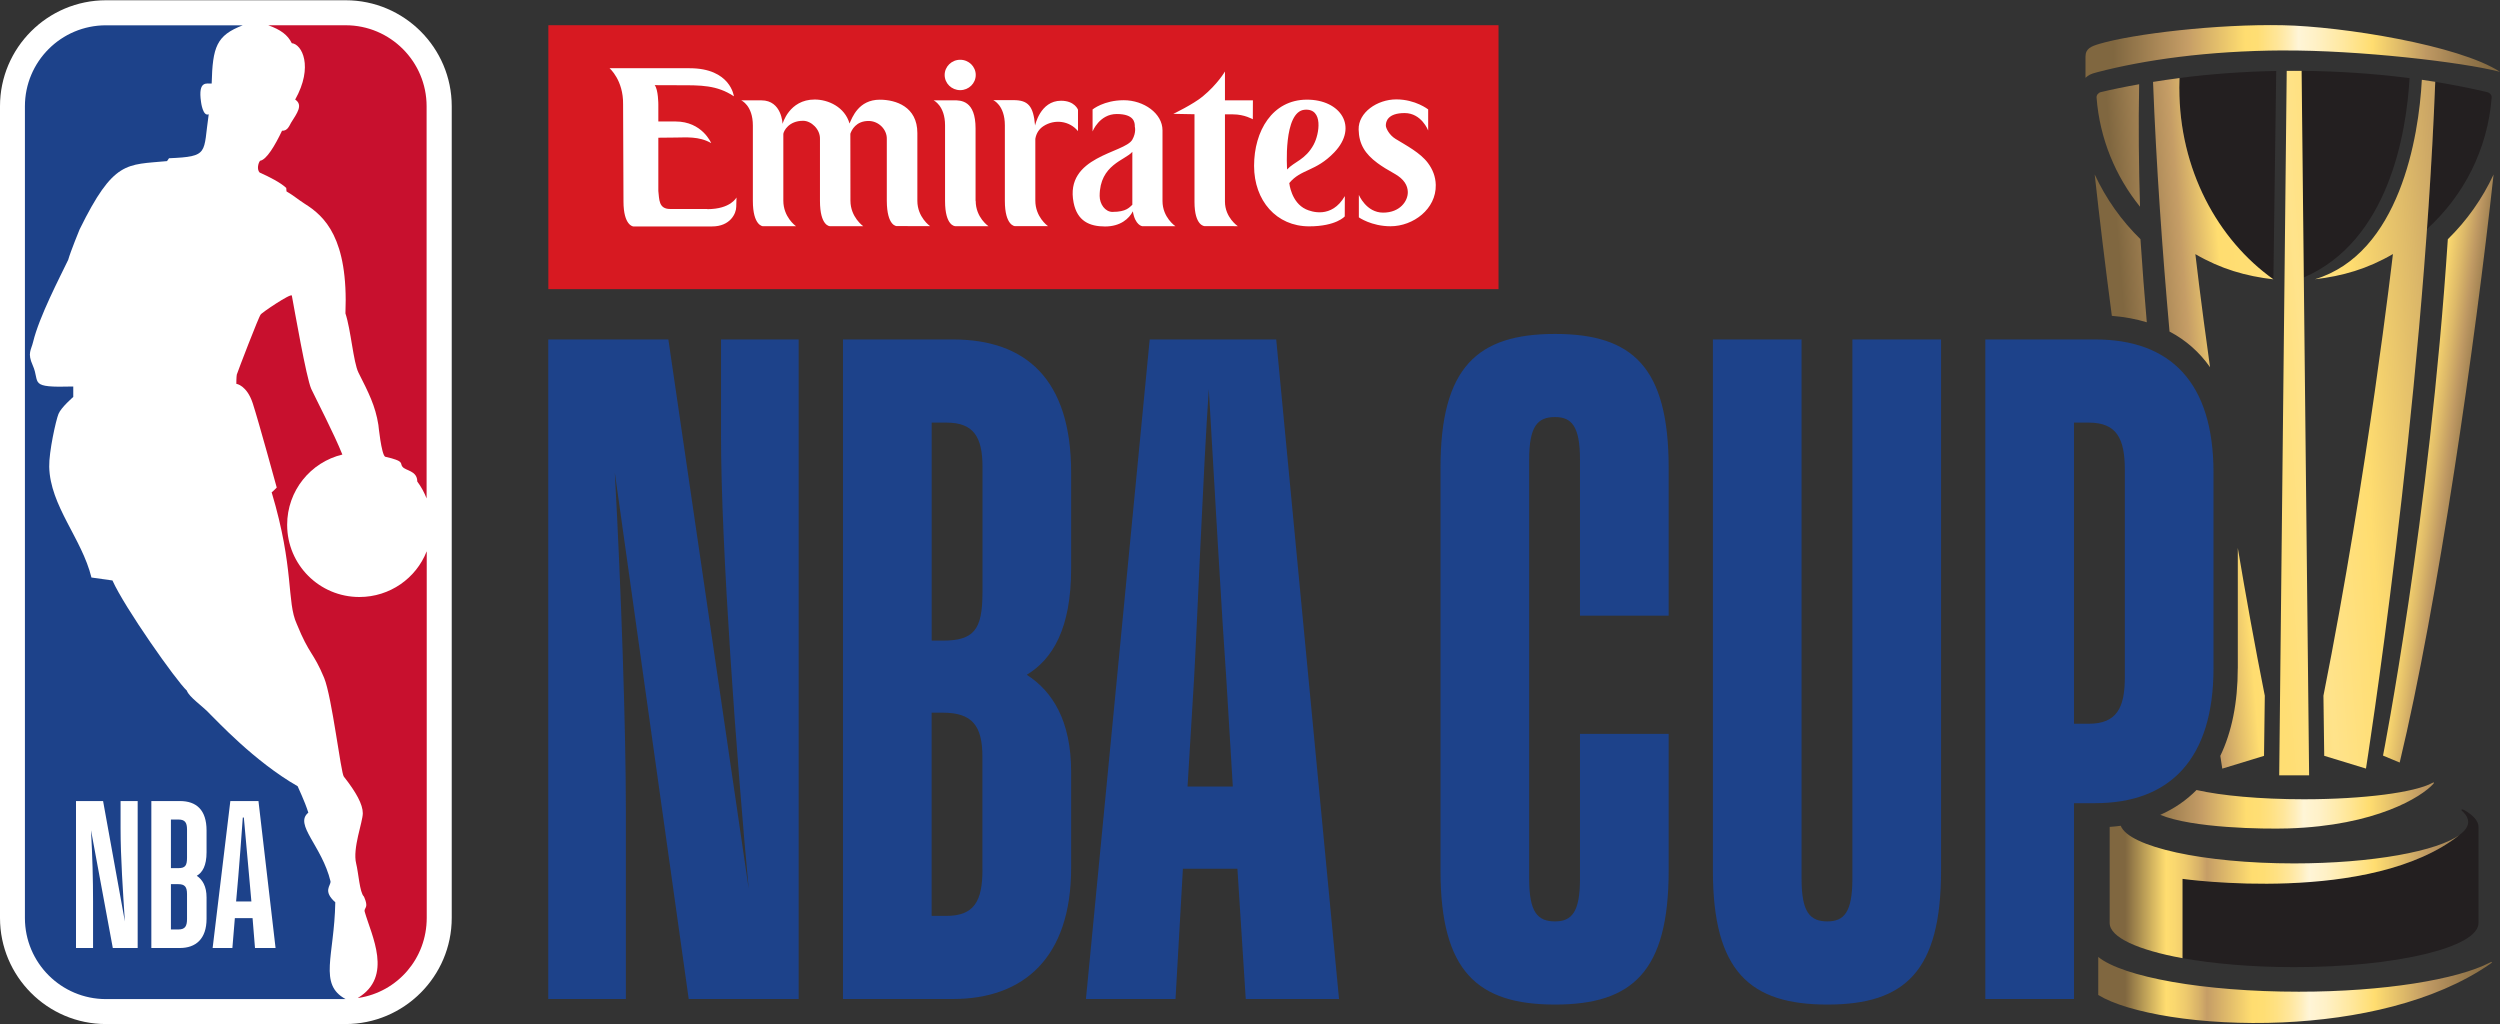 <svg width="576" height="236" viewBox="0 0 576 236" fill="none" xmlns="http://www.w3.org/2000/svg">
<rect x="0" y="0" width="576" height="236" fill="#333333" stroke="none"/>
<path d="M567.76 186.64C567.44 186.49 567.22 186.46 567.13 186.55C567.03 186.66 567.27 186.87 567.54 187.11C567.55 187.12 567.57 187.14 567.58 187.15C567.58 187.15 567.58 187.15 567.59 187.16C568.3 187.87 568.67 188.61 568.67 189.37C568.67 190.37 568.02 191.34 566.81 192.25C546.41 208.61 502.84 202.48 502.84 202.48V220.75C509.98 222.05 518.89 222.83 528.56 222.83C552.03 222.83 571.05 218.28 571.05 212.66V190.55C571.05 189.16 569.86 187.84 567.76 186.64ZM523.79 64.34L524.44 16.35C516.75 16.5 509.3 17.05 502.16 17.97C502.13 18.74 502.11 19.54 502.11 20.32C502.11 38.97 510.89 55.17 523.79 64.33V64.34ZM555.16 18C547.21 16.97 538.88 16.4 530.27 16.32L530.78 63.93C550.33 55.53 554.45 30.7 555.16 17.99V18ZM574.08 22.46C574.12 21.88 573.64 21.37 573.1 21.24C569.53 20.38 565.21 19.53 561.08 18.86C560.65 30.11 559.99 41.52 559.18 52.77C567.59 45.16 573.16 34.46 574.08 22.46Z" fill="#231F20"/>
<path d="M526 11.63C543.45 11.54 567.22 14.28 576 16.55C566.61 10.41 539.67 6.08 525.94 5.81C510.84 5.51 491.51 7.79 483.69 10.11C481.87 10.65 480.52 11.17 480.5 12.98C480.48 14.79 480.5 16.89 480.5 17.93C481.22 17.29 481.52 17.07 483.26 16.62C494.01 13.82 508.54 11.71 525.98 11.62L526 11.63Z" fill="url(#paint0_linear_372_3)"/>
<path d="M563.98 55.12C559.74 119.58 549.05 174.09 549.05 174.09L552.89 175.69C561.7 139.01 570.31 78.77 574.52 40.21C571.92 45.81 568.34 50.85 563.98 55.12Z" fill="url(#paint1_linear_372_3)"/>
<path d="M502.85 220.76V202.49C502.85 202.49 546.43 208.61 566.82 192.26C561.69 196.13 546.5 198.93 528.56 198.93C507.65 198.93 490.48 195.12 488.62 190.26C487.79 190.37 486.94 190.46 486.07 190.52C486.07 190.53 486.07 190.55 486.07 190.56V212.67C486.07 215.97 492.65 218.91 502.84 220.76H502.85ZM573.61 221.81C566.11 225.68 549.25 228.49 529.64 228.49C507.69 228.49 489.21 225.11 483.44 220.49V229.25C490.2 233.39 507.12 236.39 525.92 235.56C542.82 234.81 560.95 230.95 573.74 222.08C574.32 221.67 574.29 221.45 573.6 221.81H573.61Z" fill="url(#paint2_linear_372_3)"/>
<path d="M560.41 180.39C560.41 180.39 560.41 180.39 560.4 180.39C556.41 182.57 544.66 184.15 530.8 184.15C520.71 184.15 511.75 183.31 506.08 182.02C503.71 184.42 500.91 186.33 497.73 187.74C505.05 190.79 521.34 191.05 527.22 190.87C547.37 190.24 557.91 183.63 560.62 180.62C560.91 180.3 560.83 180.16 560.42 180.38L560.41 180.39Z" fill="url(#paint3_linear_372_3)"/>
<path d="M482.62 40.21C483.68 49.93 485.02 61.02 486.57 72.77C489.46 73 492.14 73.5 494.62 74.25C494.08 68 493.59 61.61 493.16 55.11C488.8 50.85 485.22 45.8 482.62 40.2V40.21ZM492.86 19.41C489.65 19.97 485.8 20.78 484.01 21.23C483.47 21.36 483.01 21.88 483.05 22.49C483.78 31.98 487.42 40.65 493.06 47.63C492.78 38.37 492.67 28.92 492.86 19.41ZM515.58 153.98C515.58 161.89 514.2 168.66 511.56 174.15C511.85 176.07 512.01 177.09 512.01 177.09L521.63 174.15L521.81 160.3C519.5 148.7 517.42 137.17 515.59 126.25V153.98H515.58ZM557.99 18.39C557.3 31.63 552.85 58.42 533.36 64.34C539.67 63.61 545.45 61.97 551.33 58.53C551.33 58.53 545.56 108.79 535.32 160.29L535.5 174.14L545.12 177.08C545.12 177.08 558.15 94.64 561.08 18.85C560.06 18.69 559.03 18.53 558 18.38L557.99 18.39ZM502.11 20.33C502.11 19.55 502.13 18.75 502.16 17.98C500.97 18.11 497.25 18.68 496.06 18.87C496.8 38.1 498.2 57.76 499.86 76.39C503.63 78.37 506.74 81.12 509.19 84.6C506.97 68.72 505.81 58.55 505.81 58.55C511.69 61.98 517.47 63.63 523.8 64.36C510.9 55.2 502.12 39 502.12 20.35L502.11 20.33ZM528.57 16.32C528 16.32 527.43 16.32 526.86 16.33L525.13 178.63H532.02L530.29 16.33C529.72 16.33 529.15 16.33 528.58 16.33L528.57 16.32Z" fill="url(#paint4_linear_372_3)"/>
<path d="M345.26 5.81H126.34V66.62H345.26V5.81Z" fill="#D71921"/>
<path fill-rule="evenodd" clip-rule="evenodd" d="M162.95 48.19C168.38 48.19 169.69 45.49 169.69 45.49L169.63 47.63C169.63 49.23 168.2 52.17 164.08 52.17H145.9C145.9 52.17 143.65 52.01 143.65 46.4L143.56 24.04C143.65 18.46 140.44 15.72 140.44 15.72H158.89C168.34 15.72 169.09 22.19 169.09 22.19C165.16 19.57 161.38 19.64 156.49 19.64C156.13 19.64 150.84 19.62 150.84 19.62C151.68 20.64 151.68 24.06 151.68 24.06V27.99H155.65C161.79 27.99 163.86 32.97 163.86 32.97C160.99 31.34 158.04 31.69 155.67 31.69C153.55 31.69 151.68 31.73 151.68 31.73V44C151.91 45.91 151.71 48.15 154.4 48.15C155.36 48.15 162.08 48.15 162.95 48.15V48.19ZM211.36 46.29V30.65C211.36 24.58 206.4 22.97 202.71 22.97C197.82 22.97 196.36 27.05 195.73 28.46C194.64 24.65 190.83 22.93 187.7 22.93C181.79 22.93 180.3 28.55 180.3 28.55C180.3 28.55 180.16 23.12 175.42 23.12H170.77C170.77 23.12 173.46 24.24 173.46 28.93V46.29C173.46 52.02 175.76 52.12 175.76 52.12H183.42C183.23 52.02 180.48 49.95 180.48 46.24V30.84C180.58 30.16 181.73 27.83 185.04 27.83C186.91 27.83 188.97 29.78 188.92 31.97V46.28C188.92 52.1 191.19 52.11 191.19 52.11H198.88C198.88 52.11 195.94 50.04 195.94 46.23L195.92 30.82C196.21 29.96 197.22 27.87 200.12 27.87C202.43 27.87 204.37 29.82 204.32 32.01C204.32 32.01 204.31 45.07 204.32 46.29C204.35 52.14 206.6 52.09 206.6 52.09C210.61 52.09 214.29 52.1 214.29 52.1C214.29 52.1 211.36 50.07 211.36 46.27V46.29ZM224.8 46.29L224.77 46.26V29.61C224.78 23.11 221.37 23.11 219.73 23.11H215.08C215.08 23.11 217.74 24.29 217.74 28.88V46.3V46.33C217.74 52.14 220.09 52.11 220.09 52.11C224.09 52.11 227.75 52.12 227.75 52.12C227.75 52.12 224.8 50.14 224.8 46.28V46.29ZM248.38 25.3C248.38 25.3 247.64 23.21 244.46 23.21C239.65 23.21 238.48 28.92 238.48 28.92C238.09 24.4 236.88 23.07 233.48 23.07H228.83C228.83 23.07 231.52 24.18 231.52 28.88V46.27C231.52 52.01 233.82 52.1 233.82 52.1H241.48C241.28 52 238.54 49.94 238.54 46.22V31.99C238.75 30.7 239.42 29.7 240.43 29.05C242.96 27.41 246.4 27.81 248.37 30.21V25.3H248.38ZM284.12 26.35C286.71 26.35 288.65 27.48 288.65 27.48L288.67 23.11H282.23V16.47C282.23 16.47 280.54 19.4 277.08 22.24C274.91 24.03 270.34 26.23 270.34 26.23L275.21 26.32V46.5C275.21 52.1 277.54 52.1 277.54 52.1C281.74 52.1 285.19 52.11 285.19 52.11C285.19 52.11 282.23 50.13 282.23 46.45V26.34C284.26 26.34 282.87 26.35 284.13 26.35M302.7 33.27C300.76 36.85 298.23 37.21 296.55 39.05C296.55 39.05 295.59 25.66 300.62 25.28C304.97 24.95 303.97 30.92 302.69 33.27M307.41 35.11C313.06 29.2 308.85 22.92 301.07 22.96C293.14 23 288.94 30.19 288.94 38.21C288.94 46.23 294.09 52.15 301.62 52.15C307.86 52.15 309.83 49.86 309.83 49.86L309.85 45.18C306.79 50.47 302.06 48.76 300.89 48.22C297.48 46.65 297.05 42.18 297.05 42.18C299.75 38.89 303.12 39.59 307.42 35.1M221.23 13.77C219.26 13.77 217.65 15.34 217.65 17.27C217.65 19.2 219.25 20.77 221.23 20.77C223.21 20.77 224.81 19.2 224.81 17.27C224.81 15.34 223.21 13.77 221.23 13.77ZM260.88 32.19C261.85 30.49 261.46 29.18 261.46 29.18C261.49 28.21 261.3 26.27 257.3 26.27C253.3 26.27 251.73 30.28 251.73 30.28V25.22C251.73 25.22 254.32 23.09 258.92 23.09C263.52 23.09 267.84 26.12 267.84 30.02V46.31C267.84 50.13 270.82 52.12 270.82 52.12C270.82 52.12 267.16 52.11 263.16 52.11C263.16 52.11 261.53 51.92 261.01 48.69C260.14 50.37 258.17 52.18 254.6 52.18C251.03 52.18 248.2 50.94 247.36 46.69C245.23 35.97 259.09 35.31 260.88 32.19ZM256.36 48.82C259.48 48.82 260.19 47.8 260.89 47.18V34.98C259.29 36.91 253.36 37.91 253.36 45.15C253.36 47.01 254.61 48.83 256.35 48.83L256.36 48.82ZM324.36 44.25C324.4 46.3 322.57 48.99 318.67 48.99C314.77 48.99 313.08 44.9 313.08 44.9V50.08C313.08 50.08 315.96 52.13 320.38 52.13C325.62 52.13 330.92 48.15 330.8 42.61C330.76 40.66 330.07 39 329 37.56C327.23 35.18 324 33.52 321.5 31.98C320.07 31.1 319.32 29.53 319.3 28.98C319.26 28.01 319.73 26.05 323.63 26.05C327.53 26.05 329.05 30.06 329.05 30.06V25.21C329.05 25.21 326.13 22.9 321.71 22.9C317.29 22.9 312.94 25.93 313.03 29.83C313.1 33.25 314.54 35.47 317.34 37.55C318.45 38.37 319.77 39.18 321.29 40.02C323.52 41.26 324.33 42.77 324.36 44.23V44.25Z" fill="white"/>
<path d="M482.75 78.21H457.42V230.17H477.85V185.05H482.75C499.99 185.05 509.99 174.83 509.99 153.98V108.86C509.99 88 499.99 78.21 482.75 78.21ZM489.56 156.11C489.56 163.13 487.64 166.75 481.26 166.75H477.85V97.37H481.26C487.65 97.37 489.56 100.99 489.56 108.22V156.11ZM426.79 78.21H447.22V200.59C447.22 223.79 438.92 231.45 421.04 231.45C403.16 231.45 394.65 223.79 394.65 200.59V78.21H415.08V202.5C415.08 210.16 417 212.29 421.04 212.29C424.87 212.29 426.79 210.16 426.79 202.5V78.21ZM384.46 107.8V141.85H364.03V105.88C364.03 98.22 362.11 96.09 358.28 96.09C354.24 96.09 352.32 98.22 352.32 105.88V202.5C352.32 210.16 354.24 212.29 358.28 212.29C362.11 212.29 364.03 210.16 364.03 202.5V169.09H384.46V200.59C384.46 223.79 376.16 231.45 358.28 231.45C340.4 231.45 331.89 223.79 331.89 200.59V107.8C331.89 84.6 340.4 76.94 358.28 76.94C376.16 76.94 384.46 84.6 384.46 107.8ZM264.89 78.21L250.2 230.17H270.84L272.54 200.16H285.1L287.02 230.17H308.51L294.04 78.21H264.88H264.89ZM273.61 181.22L275.1 156.53C275.74 145.68 277.23 108 278.51 89.7C279.57 108 281.7 145.04 282.55 156.53L284.04 181.22H273.61ZM219.55 78.21H194.22V230.17H219.55C235.72 230.17 246.79 220.81 246.79 199.95V177.82C246.79 166.11 242.53 159.3 236.57 155.47C242.53 151.85 246.79 144.83 246.79 130.99V108.86C246.79 87.36 236.36 78.21 219.55 78.21ZM226.36 200.38C226.36 207.62 224.44 211.02 218.06 211.02H214.65V164.2H217.2C224.01 164.2 226.35 167.18 226.35 174.42V200.39L226.36 200.38ZM226.36 136.53C226.36 145.04 224.44 147.6 217.21 147.6H214.66V97.37H218.07C224.24 97.37 226.37 100.56 226.37 107.59V136.53H226.36ZM166.13 78.21H184.01V230.17H158.68L141.65 108.86C143.14 136.1 144.2 168.24 144.2 186.54V230.17H126.32V78.21H153.99L172.51 204.84C169.74 175.26 166.12 126.09 166.12 100.34V78.21H166.13Z" fill="#1D428A"/>
<path d="M43.05 159.11L79.65 0.06H24.42C10.95 0.06 0 11.02 0 24.47V211.49C0 224.97 10.94 235.94 24.42 235.94H79.61C93.08 235.94 104.08 224.97 104.08 211.49V24.47C104.08 11.01 93.11 0.06 79.65 0.06" fill="white"/>
<path d="M65.95 43.3L66.01 44.1C67.69 45.08 68.55 45.88 70.24 46.97C74.75 49.8 80.29 54.84 79.59 72.21C80.85 76 81.41 83.44 82.58 85.83C84.93 90.48 86.49 93.51 87.18 97.9C87.18 97.9 87.86 104.73 88.74 105.23C93.4 106.28 92.05 106.74 92.73 107.54C93.45 108.48 96.14 108.43 96.14 110.94C97.07 112.19 97.76 113.49 98.29 114.84V24.48C98.29 14.18 89.91 5.82 79.65 5.82H61.8C64.67 6.84 66.28 8.04 67.23 9.95C69.54 10.15 72.28 15.31 68.01 22.94C69.9 24.2 68.43 26.08 67.07 28.26C66.67 28.96 66.24 30.2 64.98 30.12C63.36 33.53 61.4 36.83 59.92 37.04C59.47 37.59 59.15 39.06 59.82 39.75C61.99 40.72 64.64 42.06 65.95 43.3Z" fill="#C8102E"/>
<path d="M98.29 127.07C95.87 133.21 89.84 137.55 82.8 137.55C73.58 137.55 66.16 130.1 66.16 120.92C66.16 113.07 71.55 106.49 78.88 104.73C76.96 99.93 72.91 92.15 71.71 89.6C70.57 87.07 67.83 71.24 67.24 68.11C67.11 67.43 60.06 72.2 60.05 72.49C59.64 72.89 54.76 85.62 54.56 86.3C54.46 86.73 54.45 88.43 54.45 88.43C54.45 88.43 56.85 88.73 58.23 92.91C59.59 97.09 63.76 112.33 63.76 112.33C63.76 112.33 62.63 113.5 62.59 113.42C67.85 131.02 66.01 138.59 68.37 143.75C71.33 151.02 72.13 150.07 74.68 156.18C76.5 160.63 78.54 178.15 79.22 178.93C82.06 182.53 83.59 185.34 83.59 187.37C83.59 189.4 81.19 195.45 82.06 198.96C82.59 201.03 82.87 205.66 83.83 206.54C83.83 206.54 84.71 208.28 84.28 209.05C84.15 209.32 83.9 209.72 84.02 210.04C85.59 215.57 90.64 224.99 82.46 229.92H82.63C91.56 228.54 98.32 220.88 98.32 211.47V127.05L98.29 127.07Z" fill="#C8102E"/>
<path d="M77.27 207.91C74.27 205.23 76.27 204.1 76.15 203.05C74.17 194.88 67.68 189.94 71.04 187.24C70.21 184.54 68.53 181.15 68.59 181.16C58.48 175.35 49.87 165.92 48.4 164.54C46.63 162.61 43.61 160.68 43.04 159.11C40.61 156.88 28.69 139.97 25.91 133.74L21.07 133.06C18.87 124.07 11.52 116.54 11.34 107.52C11.27 104.11 12.88 96.81 13.48 95.36C14.07 93.88 16.88 91.46 16.88 91.46V89.05C6.33 89.35 9.36 88.27 7.54 84.17C6.26 81.33 7.18 80.7 7.64 78.73C9.06 72.91 13.76 63.94 15.71 59.87C16.3 57.81 18.34 52.86 18.34 52.86C26.21 36.84 29.14 38.02 38.48 37.12L38.94 36.46C48.3 36.06 46.77 35.35 48.09 26.33C46.73 26.92 46.32 23.51 46.32 23.51C45.57 18.38 47.74 19.35 48.77 19.25C48.99 10.81 49.85 8.16 55.94 5.83H24.41C14.09 5.83 5.74 14.19 5.74 24.5V211.51C5.74 221.83 14.1 230.19 24.41 230.19H79.63C73.31 226.77 77.04 220.27 77.25 207.93L77.27 207.91Z" fill="#1D428A"/>
<path d="M34.87 218.42V184.56H41.44C45.24 184.56 47.59 186.6 47.59 191.34V196.37C47.59 199.45 46.65 201.02 45.34 201.78C46.66 202.68 47.59 204.2 47.59 206.76V211.69C47.59 216.34 45.1 218.42 41.44 218.42H34.87ZM39.38 203.72V214.15H41.12C42.67 214.15 43.09 213.34 43.09 211.73V205.99C43.09 204.33 42.57 203.71 41.07 203.71H39.38V203.72ZM39.38 188.83V200.02H41.07C42.67 200.02 43.09 199.45 43.09 197.6V191.1C43.09 189.53 42.62 188.82 41.12 188.82H39.38V188.83ZM58.19 211.54H54.11L53.54 218.42H48.99L53.07 184.56H59.55L63.49 218.42H58.75L58.19 211.54ZM56.17 188.36H55.94C55.66 192.44 55.1 199.6 54.91 201.87L54.4 207.7H57.92L57.4 201.87C57.21 199.55 56.56 192.48 56.18 188.36M21.45 218.42H17.51V184.56H23.75L28.77 212.3C28.35 205.66 27.78 197.65 27.78 190.82V184.56H31.72V218.42H25.99L20.97 191.29C21.3 197.55 21.44 202.53 21.44 207.75V218.42H21.45Z" fill="white"/>
<defs>
<linearGradient id="paint0_linear_372_3" x1="480.34" y1="11.86" x2="575" y2="11.86" gradientUnits="userSpaceOnUse">
<stop offset="0.07" stop-color="#806740"/>
<stop offset="0.25" stop-color="#C59D66"/>
<stop offset="0.39" stop-color="#FFDD70"/>
<stop offset="0.42" stop-color="#FFDE74"/>
<stop offset="0.44" stop-color="#FFE183"/>
<stop offset="0.47" stop-color="#FFE69A"/>
<stop offset="0.5" stop-color="#FFEEBB"/>
<stop offset="0.52" stop-color="#FFF5D7"/>
<stop offset="0.56" stop-color="#FFF1C7"/>
<stop offset="0.63" stop-color="#FFE89F"/>
<stop offset="0.7" stop-color="#FFDD70"/>
<stop offset="0.77" stop-color="#DDB969"/>
<stop offset="0.83" stop-color="#BF9963"/>
<stop offset="0.92" stop-color="#987A4D"/>
<stop offset="1" stop-color="#806740"/>
</linearGradient>
<linearGradient id="paint1_linear_372_3" x1="476.93" y1="97.05" x2="571.32" y2="108.91" gradientUnits="userSpaceOnUse">
<stop offset="0.09" stop-color="#806740"/>
<stop offset="0.23" stop-color="#C59D66"/>
<stop offset="0.37" stop-color="#FFDD70"/>
<stop offset="0.43" stop-color="#FFDE74"/>
<stop offset="0.5" stop-color="#FFE183"/>
<stop offset="0.51" stop-color="#FFE285"/>
<stop offset="0.85" stop-color="#FFDD70"/>
<stop offset="0.89" stop-color="#DDB969"/>
<stop offset="0.92" stop-color="#BF9963"/>
<stop offset="0.94" stop-color="#A98857"/>
<stop offset="0.96" stop-color="#91764B"/>
</linearGradient>
<linearGradient id="paint2_linear_372_3" x1="481.18" y1="212.98" x2="575.38" y2="212.98" gradientUnits="userSpaceOnUse">
<stop offset="0.09" stop-color="#806740"/>
<stop offset="0.19" stop-color="#FFDD70"/>
<stop offset="0.21" stop-color="#FAD86F"/>
<stop offset="0.24" stop-color="#EDC96D"/>
<stop offset="0.27" stop-color="#D8B269"/>
<stop offset="0.29" stop-color="#C59D66"/>
<stop offset="0.4" stop-color="#FFDD70"/>
<stop offset="0.43" stop-color="#FFDE74"/>
<stop offset="0.46" stop-color="#FFE183"/>
<stop offset="0.49" stop-color="#FFE69A"/>
<stop offset="0.52" stop-color="#FFEEBB"/>
<stop offset="0.54" stop-color="#FFF5D7"/>
<stop offset="0.58" stop-color="#FFF1C7"/>
<stop offset="0.64" stop-color="#FFE89F"/>
<stop offset="0.7" stop-color="#FFDD70"/>
<stop offset="0.77" stop-color="#DDB969"/>
<stop offset="0.83" stop-color="#BF9963"/>
<stop offset="0.92" stop-color="#987A4D"/>
<stop offset="1" stop-color="#806740"/>
</linearGradient>
<linearGradient id="paint3_linear_372_3" x1="479.93" y1="185.6" x2="574.1" y2="185.6" gradientUnits="userSpaceOnUse">
<stop offset="0.15" stop-color="#806740"/>
<stop offset="0.29" stop-color="#C59D66"/>
<stop offset="0.4" stop-color="#FFDD70"/>
<stop offset="0.43" stop-color="#FFDE74"/>
<stop offset="0.46" stop-color="#FFE183"/>
<stop offset="0.49" stop-color="#FFE69A"/>
<stop offset="0.52" stop-color="#FFEEBB"/>
<stop offset="0.54" stop-color="#FFF5D7"/>
<stop offset="0.58" stop-color="#FFF1C7"/>
<stop offset="0.64" stop-color="#FFE89F"/>
<stop offset="0.7" stop-color="#FFDD70"/>
<stop offset="0.77" stop-color="#DDB969"/>
<stop offset="0.83" stop-color="#BF9963"/>
<stop offset="0.92" stop-color="#987A4D"/>
<stop offset="1" stop-color="#806740"/>
</linearGradient>
<linearGradient id="paint4_linear_372_3" x1="482.04" y1="101.14" x2="577.8" y2="93.39" gradientUnits="userSpaceOnUse">
<stop offset="0.1" stop-color="#806740"/>
<stop offset="0.25" stop-color="#C59D66"/>
<stop offset="0.34" stop-color="#FFDD70"/>
<stop offset="0.41" stop-color="#FFDE74"/>
<stop offset="0.49" stop-color="#FFE183"/>
<stop offset="0.52" stop-color="#FFE38B"/>
<stop offset="0.65" stop-color="#FFDD70"/>
<stop offset="0.8" stop-color="#DDB969"/>
<stop offset="0.92" stop-color="#BF9963"/>
<stop offset="0.95" stop-color="#A98857"/>
<stop offset="1" stop-color="#91764B"/>
</linearGradient>
</defs>
</svg>
